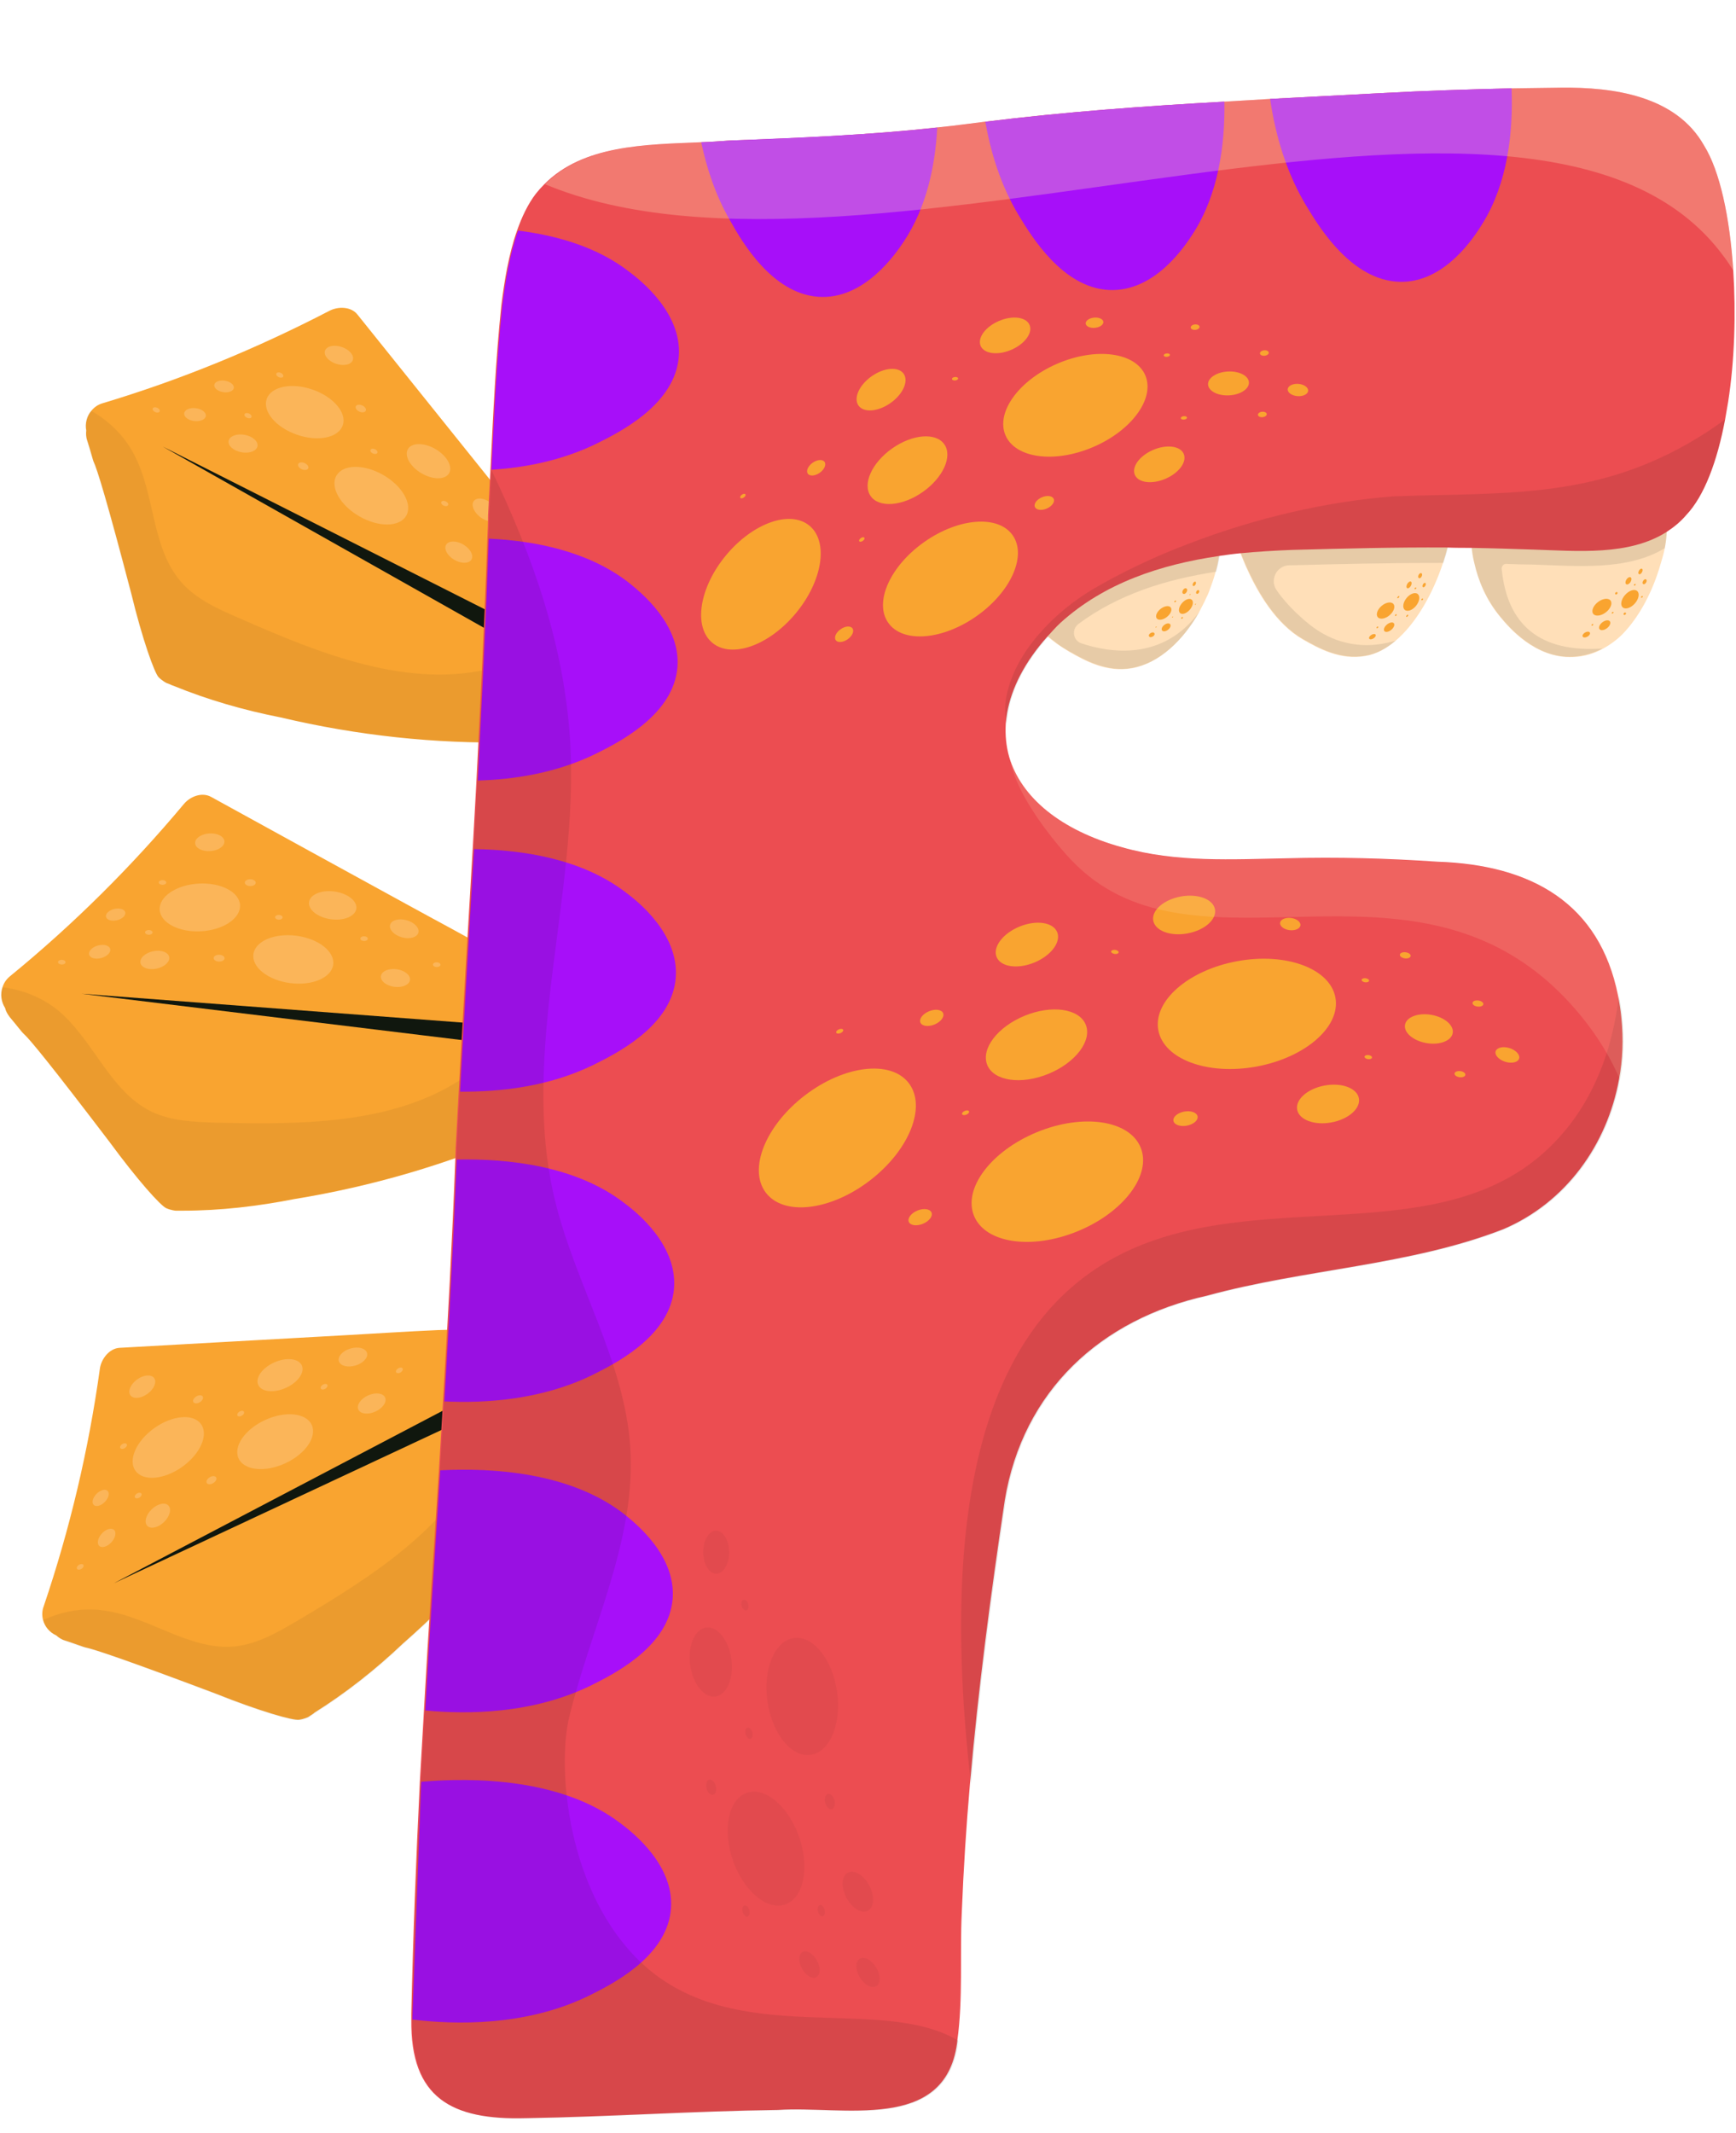 <?xml version="1.0" encoding="UTF-8"?>
<!DOCTYPE svg PUBLIC '-//W3C//DTD SVG 1.0//EN'
          'http://www.w3.org/TR/2001/REC-SVG-20010904/DTD/svg10.dtd'>
<svg height="625.3" preserveAspectRatio="xMidYMid meet" version="1.0" viewBox="-0.3 -25.8 509.0 625.3" width="509.0" xmlns="http://www.w3.org/2000/svg" xmlns:xlink="http://www.w3.org/1999/xlink" zoomAndPan="magnify"
><g
  ><g
    ><g id="change1_8"
      ><path d="M152.3,369c-0.7-0.5-1.4-0.9-2.2-1.3c-6.9-3.6-14.5-3.9-22.1-3.6c-9,0.4-18.1,1-27.1,1.5 c-22.1,1.2-44.2,2.5-66.2,3.7c-3,0.2-5.3,3.3-5.7,6c-3.3,23.8-8.8,47.1-16.5,69.8c-0.5,1.3-0.5,2.7-0.2,3.9c0.5,2,1.9,3.7,3.9,4.6 c0.7,0.6,1.5,1.2,2.6,1.5c3.1,1,5.4,1.9,5.9,2c2.5,0.5,11.8,3.6,38.1,13.5c13,5.2,22.8,8,24.6,7.7c1.5-0.2,2.7-0.8,2.7-0.8 c0.5-0.3,1-0.7,1.5-1c0,0,0,0,0,0c0.1-0.1,0.2-0.1,0.2-0.2c9.4-5.9,18-12.7,25.9-20.2c17.3-15.2,32.7-32.5,45.7-51.5 c2-2.9,5.1-6.4,5.9-9.9c0.9-3.7-1.9-7.6-3.7-10.7c-1.3-2.2-2.6-4.3-4.1-6.3c-1.3-1.7-2.7-3.3-4.2-4.8 C155.9,371.6,154.2,370.2,152.3,369z" fill="#F9A430"
      /></g
      ><g fill="#FFDFB8" id="change2_1" opacity=".3"
      ><ellipse cx="49" cy="398.5" rx="11.8" ry="7" transform="rotate(-35.333 49.022 398.451)"
        /><ellipse cx="80.4" cy="396.8" rx="11.8" ry="7" transform="rotate(-24.577 80.394 396.851)"
        /><ellipse cx="103.2" cy="372" rx="4.3" ry="2.6" transform="rotate(-16.484 103.17 372.072)"
        /><ellipse cx="41.4" cy="380.7" rx="4.3" ry="2.6" transform="rotate(-35.982 41.375 380.668)"
        /><ellipse cx="46" cy="418.5" rx="4.3" ry="2.6" transform="rotate(-44.053 45.989 418.524)"
        /><ellipse cx="108.7" cy="385.6" rx="4.3" ry="2.6" transform="rotate(-24.259 108.732 385.637)"
        /><ellipse cx="81.8" cy="377.3" rx="7" ry="4.1" transform="rotate(-23.971 81.822 377.29)"
        /><ellipse cx="57.8" cy="384.4" rx="1.6" ry="1" transform="rotate(-31.074 57.765 384.442)"
        /><ellipse cx="29.2" cy="413.3" rx="2.9" ry="1.7" transform="rotate(-45.267 29.192 413.274)"
        /><ellipse cx="70.3" cy="388.6" rx="1.1" ry=".7" transform="rotate(-31.074 70.257 388.65)"
        /><ellipse cx="116.8" cy="375.9" rx="1.1" ry=".7" transform="rotate(-31.074 116.808 375.901)"
        /><ellipse cx="40.2" cy="412.6" rx="1.1" ry=".7" transform="rotate(-31.074 40.215 412.573)"
        /><ellipse cx="23.2" cy="433.5" rx="1.1" ry=".7" transform="rotate(-31.074 23.214 433.477)"
        /><ellipse cx="35.9" cy="398.1" rx="1.1" ry=".7" transform="rotate(-31.074 35.921 398.07)"
        /><ellipse cx="94.7" cy="380.7" rx="1.1" ry=".7" transform="rotate(-31.074 94.714 380.664)"
        /><ellipse cx="61.7" cy="408.1" rx="1.6" ry="1" transform="rotate(-31.074 61.686 408.09)"
        /><ellipse cx="31" cy="425" rx="3.2" ry="1.9" transform="rotate(-47.39 30.997 425.045)"
      /></g
      ><g id="change3_8"
      ><path d="M157.4,373.1c1.5,1.5,2.9,3.1,4.2,4.8c-0.3,0.3-0.7,0.6-1.1,0.8L33.1,438.3L157.4,373.1z" fill="#10170E"
      /></g
      ><g id="change3_4" opacity=".06"
      ><path d="M152.3,369c5.8,3.7,9.9,9.3,13.4,15.2c1.8,3.1,4.6,7,3.7,10.7c-0.8,3.5-3.9,6.9-5.9,9.9 c-13,19-28.4,36.3-45.7,51.5c-7.9,7.5-16.5,14.3-25.9,20.2c-0.1,0.1-0.2,0.1-0.2,0.2c0,0,0,0,0,0c-0.5,0.3-1,0.7-1.5,1 c0,0-1.2,0.6-2.7,0.8c-1.8,0.3-11.6-2.5-24.6-7.7c-26.3-10-35.5-13.1-38.1-13.5c-0.5-0.1-2.8-0.9-5.9-2c-1.1-0.4-2-0.9-2.6-1.6 c-2-1-3.4-2.7-3.9-4.6c5.5-2.6,11.7-3.7,17.8-2.8c13.3,1.8,25.2,11.9,38.5,10.5c6.6-0.7,12.5-4.2,18.2-7.5 c22.4-13.3,46.4-28.4,55.6-52.7C145.9,387.4,147.3,377.1,152.3,369z" fill="#10170E"
      /></g
    ></g
    ><g
    ><g id="change1_7"
      ><path d="M161.5,269.9c-0.4-0.8-0.8-1.5-1.2-2.3c-3.9-6.7-10.2-11-16.8-14.8c-7.8-4.5-15.8-8.7-23.8-13.1 c-19.4-10.6-38.8-21.3-58.1-31.9c-2.7-1.5-6.2-0.1-8,2.1c-15.4,18.4-32.4,35.3-51,50.5c-1.1,0.9-1.8,2-2.2,3.3 c-0.6,1.9-0.4,4.1,0.8,6c0.2,0.9,0.7,1.8,1.4,2.7c2.1,2.5,3.6,4.5,4,4.8c1.9,1.7,8.1,9.3,25.1,31.6c8.3,11.3,15.1,18.9,16.8,19.6 c1.4,0.6,2.7,0.7,2.7,0.7c0.6,0,1.2,0,1.8,0c0,0,0,0,0,0c0.1,0,0.2,0,0.3,0c11.1,0,22-1.3,32.7-3.4c22.7-3.7,45-10.2,66-19.4 c3.2-1.4,7.7-2.7,10.3-5.2c2.7-2.7,2.4-7.5,2.5-11.1c0.1-2.5,0.1-5-0.1-7.5c-0.2-2.1-0.5-4.2-1-6.3 C163.1,274,162.4,271.9,161.5,269.9z" fill="#F9A430"
      /></g
      ><g fill="#FFDFB8" id="change2_2" opacity=".3"
      ><ellipse cx="58.3" cy="240.2" rx="11.8" ry="7" transform="rotate(-3.338 58.265 240.198)"
        /><ellipse cx="85.7" cy="255.4" rx="7" ry="11.8" transform="rotate(-82.588 85.722 255.423)"
        /><ellipse cx="118.2" cy="246.5" rx="2.6" ry="4.3" transform="rotate(-74.49 118.18 246.46)"
        /><ellipse cx="61.2" cy="221.1" rx="4.3" ry="2.6" transform="rotate(-3.987 61.206 221.06) scale(1)"
        /><ellipse cx="45.1" cy="255.6" rx="4.3" ry="2.6" transform="rotate(-12.058 45.06 255.625)"
        /><ellipse cx="115.7" cy="260.9" rx="2.6" ry="4.3" transform="rotate(-82.27 115.67 260.928)"
        /><ellipse cx="97.3" cy="239.6" rx="4.1" ry="7" transform="rotate(-81.981 97.27 239.632)"
        /><ellipse cx="73.1" cy="232.9" rx="1" ry="1.6" transform="rotate(-89.08 73.11 232.93) scale(1)"
        /><ellipse cx="33.6" cy="242.3" rx="2.9" ry="1.7" transform="rotate(-13.27 33.601 242.265)"
        /><ellipse cx="81.5" cy="243.1" rx=".7" ry="1.1" transform="rotate(-89.08 81.475 243.117) scale(1)"
        /><ellipse cx="127.7" cy="257" rx=".7" ry="1.1" transform="rotate(-89.08 127.712 256.964) scale(1)"
        /><ellipse cx="43.3" cy="247.5" rx=".7" ry="1.1" transform="rotate(-89.08 43.323 247.492) scale(1)"
        /><ellipse cx="17.8" cy="256.2" rx=".7" ry="1.1" transform="rotate(-89.08 17.829 256.215) scale(1)"
        /><ellipse cx="47.4" cy="232.9" rx=".7" ry="1.1" transform="rotate(-89.08 47.364 232.917) scale(1)"
        /><ellipse cx="106.4" cy="249.3" rx=".7" ry="1.1" transform="rotate(-89.08 106.45 249.3) scale(1)"
        /><ellipse cx="63.9" cy="255.1" rx="1" ry="1.6" transform="rotate(-89.08 63.908 255.064) scale(1)"
        /><ellipse cx="28.9" cy="253.2" rx="3.2" ry="1.9" transform="rotate(-15.399 28.878 253.132)"
      /></g
      ><g id="change3_7"
      ><path d="M163.6,276.1c0.5,2.1,0.8,4.2,1,6.3c-0.4,0.1-0.9,0.2-1.4,0.1l-139.6-17L163.6,276.1z" fill="#10170E"
      /></g
      ><g id="change3_1" opacity=".06"
      ><path d="M161.5,269.9c2.9,6.2,3.5,13.1,3.3,20c-0.1,3.6,0.2,8.4-2.5,11.1c-2.5,2.5-7,3.8-10.3,5.2 c-21.1,9.3-43.3,15.7-66.1,19.4c-10.7,2.1-21.5,3.4-32.6,3.4c-0.1,0-0.2,0-0.3,0c0,0,0,0,0,0c-0.6,0-1.2,0-1.8,0 c0,0-1.3-0.1-2.7-0.7c-1.6-0.7-8.5-8.3-16.8-19.6c-17-22.4-23.2-29.9-25.1-31.6c-0.4-0.4-1.9-2.3-4-4.8c-0.7-0.9-1.2-1.8-1.4-2.7 c-1.2-1.9-1.5-4-0.8-6c6,0.7,11.9,3.1,16.6,7C27.2,279.3,32,294.1,44,300c6,2.9,12.8,3.1,19.5,3.3c26.1,0.6,54.4,0.5,75.1-15.3 C146.3,282.1,153,274.1,161.5,269.9z" fill="#10170E"
      /></g
    ></g
    ><g
    ><g id="change1_5"
      ><path d="M173.1,161.9c0-0.8-0.1-1.7-0.2-2.5c-1.1-7.7-5.3-14-9.9-20.1c-5.5-7.1-11.3-14.1-17-21.2 c-13.8-17.2-27.7-34.5-41.5-51.7c-1.9-2.4-5.7-2.4-8.2-1.1C74.9,76.4,52.8,85.5,29.8,92.4c-1.4,0.4-2.5,1.2-3.3,2.2 c-1.3,1.5-1.9,3.7-1.5,5.8c-0.1,0.9-0.1,1.9,0.3,3c1,3.1,1.6,5.5,1.8,6c1.1,2.3,4,11.7,11.1,38.8c3.3,13.6,6.8,23.2,8,24.5 c1.1,1.1,2.3,1.7,2.3,1.7c0.6,0.2,1.1,0.4,1.7,0.7c0,0,0,0,0,0c0.1,0,0.2,0.1,0.3,0.1c10.3,4.2,20.8,7.2,31.5,9.3 c22.4,5.3,45.4,7.8,68.5,7.3c3.5-0.1,8.2,0.4,11.5-0.9c3.5-1.5,5.1-6,6.6-9.3c1-2.3,2-4.6,2.7-7c0.7-2,1.2-4.1,1.5-6.2 C173,166.3,173.2,164.1,173.1,161.9z" fill="#F9A430"
      /></g
      ><g fill="#FFDFB8" id="change2_4" opacity=".3"
      ><ellipse cx="89" cy="95" rx="7" ry="11.8" transform="rotate(-70.871 89.035 94.974)"
        /><ellipse cx="108.6" cy="119.5" rx="7" ry="11.8" transform="rotate(-60.12 108.588 119.525)"
        /><ellipse cx="142" cy="123.7" rx="2.6" ry="4.3" transform="rotate(-52.026 141.997 123.655)"
        /><ellipse cx="99.1" cy="78.4" rx="2.6" ry="4.3" transform="rotate(-71.518 99.068 78.41)"
        /><ellipse cx="70.9" cy="104.2" rx="2.6" ry="4.3" transform="rotate(-79.589 70.947 104.17)"
        /><ellipse cx="134.2" cy="136.1" rx="2.6" ry="4.3" transform="rotate(-59.801 134.167 136.065)"
        /><ellipse cx="125.3" cy="109.4" rx="4.1" ry="7" transform="rotate(-59.509 125.311 109.363)"
        /><ellipse cx="105.5" cy="93.9" rx="1" ry="1.6" transform="rotate(-66.614 105.534 93.936)"
        /><ellipse cx="65.4" cy="87.4" rx="1.7" ry="2.9" transform="rotate(-80.805 65.439 87.44)"
        /><ellipse cx="109.4" cy="106.5" rx=".7" ry="1.1" transform="rotate(-66.614 109.371 106.548)"
        /><ellipse cx="146.8" cy="137" rx=".7" ry="1.1" transform="rotate(-66.614 146.808 137.014)"
        /><ellipse cx="72.4" cy="96" rx=".7" ry="1.1" transform="rotate(-66.614 72.441 96.01)"
        /><ellipse cx="45.5" cy="94.3" rx=".7" ry="1.1" transform="rotate(-66.614 45.547 94.328)"
        /><ellipse cx="81.7" cy="84.1" rx=".7" ry="1.1" transform="rotate(-66.614 81.746 84.085)"
        /><ellipse cx="130.1" cy="121.8" rx=".7" ry="1.1" transform="rotate(-66.614 130.088 121.806)"
        /><ellipse cx="88.6" cy="110.9" rx="1" ry="1.6" transform="rotate(-66.614 88.57 110.874)"
        /><ellipse cx="56.9" cy="95.7" rx="1.9" ry="3.2" transform="rotate(-82.935 56.912 95.733)"
      /></g
      ><g id="change3_6"
      ><path d="M172.7,168.4c-0.3,2.1-0.8,4.2-1.5,6.2c-0.4,0-0.9-0.2-1.3-0.4L47.4,105.1L172.7,168.4z" fill="#10170E"
      /></g
      ><g id="change3_5" opacity=".06"
      ><path d="M173.1,161.9c0.3,6.9-1.8,13.5-4.6,19.7c-1.5,3.3-3,7.8-6.6,9.3c-3.3,1.4-7.9,0.8-11.5,0.9 c-23,0.5-46.1-2-68.5-7.3c-10.7-2.1-21.2-5.1-31.5-9.3c-0.1,0-0.2-0.1-0.3-0.1c0,0,0,0,0,0c-0.6-0.2-1.1-0.4-1.7-0.7 c0,0-1.2-0.6-2.3-1.7c-1.2-1.3-4.7-10.9-8-24.5c-7.1-27.2-10-36.5-11.1-38.8c-0.2-0.5-0.9-2.9-1.8-6c-0.3-1.1-0.4-2.1-0.3-3 c-0.4-2.2,0.2-4.3,1.5-5.8c5.3,3,9.8,7.4,12.6,12.8c6.3,11.9,5,27.4,13.9,37.5c4.4,5,10.7,7.8,16.7,10.4 c23.9,10.5,50,21.2,75.2,14.6C154.4,167.4,163.6,162.5,173.1,161.9z" fill="#10170E"
      /></g
    ></g
    ><g fill="#FFDFB8" id="change2_5"
    ><path d="M425.6,124c0,3.2-0.6,6.8-1.5,10.7c-0.4,1.5-0.8,3-1.3,4.5c-2.9,8.8-7.8,17.7-14,22.9 c-2.7,2.3-5.7,3.9-8.8,4.4c-7.4,1.3-13.7-2.2-18.4-4.9c-7.7-4.5-13-13.3-16.4-20.9c0-0.1-0.1-0.1-0.1-0.2 c-0.6-1.4-1.2-2.8-1.7-4.1c-1.1-2.8-1.9-5.2-2.5-6.8L425.6,124z"
      /><path d="M357.5,132.6c0,1.5-0.1,3-0.4,4.6c-0.2,1.5-0.5,3.1-1,4.7c-0.5,1.9-1.2,3.8-1.9,5.7 c-0.2,0.6-0.5,1.2-0.8,1.8c-0.6,1.4-1.4,2.8-2.1,4.2l0,0c-4.7,8.3-11.7,15.1-19.8,16.5c-7.4,1.3-13.7-2.2-18.4-4.9 c-1.3-0.8-2.5-1.6-3.7-2.4c0,0-0.1-0.1-0.1-0.1c-0.8-0.6-1.6-1.2-2.3-1.8c-0.6-0.5-1.2-1.1-1.8-1.7c-7-6.8-10.7-15-12.4-19.9 l55.4-5.7L357.5,132.6z"
      /><path d="M488.4,130.1c-0.1,1.8-0.3,3.4-0.6,4.9h0c-0.4,1.9-0.9,3.5-1.2,4.5c0,0,0,0,0,0 c-2.4,8.4-6.3,15.4-10.8,20.2c-1.2,1.3-3.4,3.2-6.2,4.7c-2.4,1.3-5.3,2.3-8.7,2.4c-11.1,0.5-18.9-8.8-21.2-11.6 c-4.4-5.2-6.6-11-7.7-15.8c-0.1-0.3-0.1-0.5-0.2-0.8c-0.3-1.3-0.5-2.6-0.6-3.7c-0.4-2.6-0.4-4.7-0.4-5.9l57-5.9 C488.3,125.5,488.5,127.9,488.4,130.1z"
    /></g
    ><g id="change4_1"
    ><path d="M506.4,92c-0.3,1.8-0.6,3.5-0.9,5.2c-2.3,12.2-6.1,22.4-11.4,28c-1.7,2-3.7,3.6-5.7,4.9 c-11.1,7.1-26.3,5.6-39.2,5.2c-6.1-0.2-12.1-0.4-18.2-0.5c-2.3,0-4.7,0-7-0.1c-15.2-0.1-30.3,0.3-45.5,0.7c-5,0.2-10.2,0.5-15.3,1 c-2.1,0.2-4.2,0.5-6.2,0.8c-17,2.5-33.5,7.9-46.4,19.6c-1.4,1.3-2.6,2.7-3.8,4c-6.7,7.5-10.5,15.1-11.8,22.3 c-0.2,1.1-0.3,2.1-0.4,3.2c-0.2,3.4,0.1,6.6,1,9.8c3.5,11.8,15,21.5,33.2,26.5c15.9,4.5,32.1,3.5,48.3,3.2c14.7-0.4,29.4,0,44,1 c27.8,0.9,47.6,12.3,53,39.2c0.4,2.1,0.8,4.4,1,6.7c0.6,6,0.4,12.1-0.7,17.9c-3.5,19.2-15.6,36.1-33.9,43.9 c-27.4,10.7-58.5,11.7-86.9,19.5c-31.2,6.9-54,27.9-59.3,60c-4.1,27.5-7.8,55.3-10.2,83.1c0,0,0,0,0,0c-1.1,12.5-1.9,25.1-2.4,37.7 c-0.6,12.4,0.4,25.3-1.3,37.5c0,0.3-0.1,0.6-0.1,0.9c-3.6,26.2-33.7,18.2-52.5,19.5c-24.6,0.3-49.2,2-73.8,2.4h-0.2 c-21.7,0.6-33.8-5.9-33.5-28.9c0-0.6,0-1.2,0-1.8c0.5-22.6,1.4-45.3,2.5-67.9c0.4-7,0.8-14,1.2-20.9c1.3-23.5,2.9-46.9,4.4-70.4 c0.4-6.7,0.8-13.5,1.2-20.2c1.4-23.6,2.7-47.3,3.6-70.9c0-1.1,0.1-2.2,0.1-3.3c0.3-5.5,0.6-11.1,0.9-16.7 c1.3-23.7,2.7-47.4,4.1-71.1c0.4-6.7,0.7-13.3,1.1-20c1.2-23.6,2.4-47.3,3.2-70.9c0.1-2.3,0.2-4.5,0.2-6.8 c0.2-4.5,0.5-8.9,0.7-13.4v0c0.8-16.1,1.5-32,3.2-48.2c0.9-7.3,2.2-15.1,4.6-21.9c1.4-4,3.2-7.8,5.5-10.8c0.8-1,1.6-1.9,2.5-2.8 c11.4-11.5,29.5-11.6,45.7-12.3c2.9-0.1,5.8-0.3,8.5-0.5c20.3-0.7,40.5-1.6,60.7-3.8c3.1-0.3,6.3-0.7,9.4-1.1 c1.6-0.2,3.1-0.4,4.7-0.6C311.9,7,335.3,5.3,358.7,4c4.5-0.3,8.9-0.5,13.4-0.8c10.9-0.6,21.8-1.1,32.6-1.7 c12.7-0.7,25.4-1.1,38.2-1.4c4.8-0.1,9.6-0.1,14.4-0.2c15.5-0.2,33.8,2.4,42,16.9c4.7,7.5,7.6,21.2,8.6,36.7 C508.7,66.1,508.3,79.8,506.4,92z" fill="#EC4D51"
    /></g
    ><g id="change3_9" opacity=".1"
    ><path d="M474.7,290.7c-3.5,19.2-15.6,36.1-33.9,43.9c-27.4,10.7-58.5,11.7-86.9,19.5c-31.2,6.9-54,27.9-59.3,60 c-4.1,27.5-7.8,55.3-10.2,83.1C273.8,405.6,294,366.8,317,349c43.1-33.3,107.3-1.9,141.6-43.4c5.9-7.1,9.7-15,12.2-22.7 c1.8-5.7,2.9-11.4,3.6-16.8c0.4,2.1,0.8,4.4,1,6.7C476,278.8,475.8,284.9,474.7,290.7z" fill="#10170E"
    /></g
    ><g fill="#10170E" id="change3_3" opacity=".05"
    ><ellipse cx="224.3" cy="516.1" rx="10.3" ry="17.3" transform="rotate(-18.997 224.316 516.113)"
      /><ellipse cx="234.9" cy="471.5" rx="10.3" ry="17.3" transform="rotate(-8.244 234.866 471.363)"
      /><ellipse cx="209.5" cy="429.3" rx="3.8" ry="6.3" transform="matrix(1 -.003 .003 1 -1.105 .541)"
      /><ellipse cx="251.2" cy="528.7" rx="3.8" ry="6.3" transform="rotate(-27.716 251.235 528.639)"
      /><ellipse cx="208.1" cy="461.4" rx="6.1" ry="10.2" transform="rotate(-7.637 208.095 461.343)"
      /><ellipse cx="208.2" cy="498.1" rx="1.4" ry="2.3" transform="rotate(-14.738 208.218 498.058)"
      /><ellipse cx="237" cy="550.1" rx="2.5" ry="4.2" transform="rotate(-28.931 236.959 550.03)"
      /><ellipse cx="219.3" cy="482.3" rx="1" ry="1.7" transform="rotate(-14.738 219.261 482.259)"
      /><ellipse cx="240.5" cy="534.3" rx="1" ry="1.7" transform="rotate(-14.738 240.476 534.253)"
      /><ellipse cx="218.4" cy="534.4" rx="1" ry="1.7" transform="rotate(-14.738 218.36 534.314)"
      /><ellipse cx="218.1" cy="444.7" rx="1" ry="1.6" transform="rotate(-14.738 218.11 444.655)"
      /><ellipse cx="243" cy="502.3" rx="1.4" ry="2.3" transform="rotate(-14.738 243.014 502.28)"
      /><ellipse cx="254.2" cy="552.4" rx="2.8" ry="4.7" transform="rotate(-31.056 254.203 552.393)"
    /></g
    ><g fill="#F9A430" id="change1_6"
    ><ellipse cx="347.4" cy="151.9" rx="2.6" ry="1.5" transform="rotate(-49.071 347.466 151.914)"
      /><ellipse cx="340.9" cy="153.9" rx="2.6" ry="1.5" transform="rotate(-38.321 340.866 153.87)"
      /><ellipse cx="337.4" cy="160.3" rx=".9" ry=".6" transform="rotate(-30.224 337.35 160.306)"
      /><ellipse cx="347.1" cy="147.5" rx=".9" ry=".6" transform="rotate(-57.792 347.064 147.506)"
      /><ellipse cx="341.6" cy="158.1" rx="1.5" ry=".9" transform="rotate(-37.712 341.608 158.083)"
      /><ellipse cx="346.3" cy="155.3" rx=".3" ry=".2" transform="rotate(-44.814 346.326 155.335)"
      /><ellipse cx="350.9" cy="147.7" rx=".6" ry=".4" transform="rotate(-59.008 350.9 147.748)"
      /><ellipse cx="343.5" cy="155.1" rx=".2" ry=".1" transform="rotate(-44.814 343.462 155.091)"
      /><ellipse cx="348.6" cy="148.5" rx=".2" ry=".1" transform="rotate(-44.814 348.585 148.468)"
      /><ellipse cx="350.2" cy="151.3" rx=".2" ry=".1" transform="rotate(-44.814 350.246 151.317)"
      /><ellipse cx="338.7" cy="158" rx=".2" ry=".1" transform="rotate(-44.814 338.695 158.05)"
      /><ellipse cx="344.3" cy="150.5" rx=".3" ry=".2" transform="rotate(-44.814 344.27 150.53)"
      /><ellipse cx="349.9" cy="145.3" rx=".7" ry=".4" transform="rotate(-61.131 349.926 145.346)"
    /></g
    ><g fill="#F9A430" id="change1_3"
    ><ellipse cx="413.5" cy="150.7" rx="3" ry="1.8" transform="rotate(-51.04 413.447 150.688)"
      /><ellipse cx="406" cy="153.2" rx="3" ry="1.8" transform="rotate(-40.288 405.948 153.247)"
      /><ellipse cx="402.1" cy="160.8" rx="1.1" ry=".6" transform="rotate(-32.189 402.146 160.824)"
      /><ellipse cx="412.8" cy="145.6" rx="1.1" ry=".6" transform="rotate(-59.755 412.862 145.591)"
      /><ellipse cx="407" cy="158.1" rx="1.8" ry="1" transform="rotate(-39.682 406.921 158.085)"
      /><ellipse cx="412.3" cy="154.7" rx=".4" ry=".2" transform="rotate(-46.78 412.314 154.712)"
      /><ellipse cx="417.3" cy="145.7" rx=".7" ry=".4" transform="rotate(-60.974 417.282 145.732)"
      /><ellipse cx="409" cy="154.5" rx=".3" ry=".2" transform="rotate(-46.78 408.988 154.543)"
      /><ellipse cx="414.7" cy="146.7" rx=".3" ry=".2" transform="rotate(-46.78 414.658 146.67)"
      /><ellipse cx="416.7" cy="149.9" rx=".3" ry=".2" transform="rotate(-46.78 416.694 149.904)"
      /><ellipse cx="403.6" cy="158.1" rx=".3" ry=".2" transform="rotate(-46.78 403.587 158.158)"
      /><ellipse cx="409.7" cy="149.2" rx=".4" ry=".2" transform="rotate(-46.78 409.743 149.229)"
      /><ellipse cx="416.1" cy="143" rx=".8" ry=".5" transform="rotate(-63.097 416.055 142.984)"
    /></g
    ><g fill="#F9A430" id="change1_4"
    ><ellipse cx="477.6" cy="149.9" rx="3.2" ry="1.9" transform="rotate(-48.373 477.548 149.864)"
      /><ellipse cx="469.4" cy="152.2" rx="3.2" ry="1.9" transform="rotate(-37.618 469.374 152.224)"
      /><ellipse cx="464.8" cy="160.2" rx="1.2" ry=".7" transform="rotate(-29.526 464.826 160.206)"
      /><ellipse cx="477.1" cy="144.4" rx="1.2" ry=".7" transform="rotate(-57.09 477.18 144.359)"
      /><ellipse cx="470.2" cy="157.5" rx="1.9" ry="1.1" transform="rotate(-37.013 470.166 157.488)"
      /><ellipse cx="476.1" cy="154.1" rx=".4" ry=".3" transform="rotate(-44.113 476.104 154.118)"
      /><ellipse cx="481.9" cy="144.7" rx=".8" ry=".5" transform="rotate(-58.306 481.919 144.708)"
      /><ellipse cx="472.5" cy="153.8" rx=".3" ry=".2" transform="rotate(-44.113 472.532 153.77)"
      /><ellipse cx="479" cy="145.6" rx=".3" ry=".2" transform="rotate(-44.113 479.03 145.578)"
      /><ellipse cx="481.1" cy="149.2" rx=".3" ry=".2" transform="rotate(-44.113 481.06 149.161)"
      /><ellipse cx="466.6" cy="157.4" rx=".3" ry=".2" transform="rotate(-44.113 466.536 157.39)"
      /><ellipse cx="473.6" cy="148.1" rx=".4" ry=".3" transform="rotate(-44.113 473.61 148.087)"
      /><ellipse cx="480.7" cy="141.7" rx=".9" ry=".5" transform="rotate(-60.436 480.71 141.714)"
    /></g
    ><g id="change5_1"
    ><path d="M198.6,79.9c-1.9,13.5-17.7,21.2-23.9,24.3c-10.2,5-21.1,7.1-30.9,7.7c0.8-16.1,1.5-32,3.2-48.2 c0.9-7.3,2.2-15.1,4.6-21.9c11.3,1.4,23.2,4.8,32.5,12C187.3,56.2,200.5,66.4,198.6,79.9z" fill="#A70FF9"
    /></g
    ><g id="change5_2"
    ><path d="M198.2,170.9c-1.9,13.5-17.7,21.2-23.9,24.3c-11.5,5.6-23.8,7.5-34.5,7.8c1.2-23.6,2.4-47.3,3.2-70.9 c13.5,0.6,29.1,3.7,40.8,12.7C186.8,147.2,200.1,157.4,198.2,170.9z" fill="#A70FF9"
    /></g
    ><g id="change5_3"
    ><path d="M197.7,262c-1.9,13.5-17.7,21.2-23.9,24.3c-13.2,6.5-27.6,8-39.2,7.9c1.3-23.7,2.7-47.4,4.1-71.1 c14.4,0.2,31.8,2.9,44.6,12.8C186.4,238.2,199.6,248.4,197.7,262z" fill="#A70FF9"
    /></g
    ><g id="change5_4"
    ><path d="M274.5,11.6c-0.6,11.4-3.2,23.5-9.8,33.4c-2.2,3.3-11.5,17.2-25.1,16.2c-13.6-1-22.4-16.2-25.8-22.3 c-4.3-7.4-6.9-15.4-8.5-23c2.9-0.1,5.8-0.3,8.5-0.5C234.1,14.6,254.3,13.8,274.5,11.6z" fill="#A70FF9"
    /></g
    ><g id="change5_5"
    ><path d="M349.6,42.5c-2.2,3.4-11.1,17.4-24.8,16.7c-13.6-0.7-22.7-15.8-26.3-21.7c-5.4-8.9-8.3-18.6-9.9-27.6 C311.9,7,335.3,5.3,358.7,4C358.9,16.8,356.9,31.1,349.6,42.5z" fill="#A70FF9"
    /></g
    ><g id="change5_6"
    ><path d="M434.4,39.7c-2.1,3.4-10.9,17.6-24.5,17.1c-13.7-0.5-23-15.4-26.6-21.3c-6.5-10.4-9.7-22-11.2-32.3 c10.9-0.6,21.8-1.1,32.6-1.7c12.7-0.7,25.4-1.1,38.2-1.4C443.4,13.2,441.7,27.9,434.4,39.7z" fill="#A70FF9"
    /></g
    ><g id="change5_7"
    ><path d="M197.2,353c-1.9,13.5-17.7,21.2-23.9,24.3c-14.8,7.2-31.1,8.3-43.3,7.7c1.4-23.6,2.7-47.3,3.6-70.9 c15.1-0.3,35,1.8,49.2,12.8C185.9,329.2,199.1,339.4,197.2,353z" fill="#A70FF9"
    /></g
    ><g id="change5_8"
    ><path d="M196.8,444c-1.9,13.5-17.7,21.2-23.9,24.3c-17,8.3-35.9,8.5-48.5,7.3c1.3-23.5,2.9-46.9,4.4-70.4 c15.4-0.8,37.9,0.6,53.6,12.6C185.4,420.2,198.7,430.4,196.8,444z" fill="#A70FF9"
    /></g
    ><g id="change5_9"
    ><path d="M123.2,496.5c15.2-1.3,41.2-1.1,58.6,12.3c3.2,2.4,16.4,12.6,14.5,26.1c-1.9,13.5-17.7,21.2-23.9,24.3 c-18.6,9.1-39.4,8.5-51.8,7L123.2,496.5z" fill="#A70FF9"
    /></g
    ><g fill="#F9A430" id="change1_1"
    ><ellipse cx="245.2" cy="307.8" rx="26.4" ry="15.7" transform="rotate(-37.54 245.173 307.766)"
      /><ellipse cx="309.7" cy="320.6" rx="26.4" ry="15.7" transform="rotate(-22.328 309.693 320.559)"
      /><ellipse cx="365.3" cy="271.4" rx="26.4" ry="15.7" transform="rotate(-10.423 365.298 271.49)"
      /><ellipse cx="300.8" cy="251.1" rx="9.6" ry="5.7" transform="rotate(-22.328 300.762 251.123)"
      /><ellipse cx="303.6" cy="280.5" rx="15.6" ry="9.2" transform="rotate(-22.328 303.529 280.475)"
      /><ellipse cx="272.9" cy="272.6" rx="3.6" ry="2.1" transform="rotate(-22.328 272.83 272.585)"
      /><ellipse cx="418.7" cy="275.8" rx="4.2" ry="7.1" transform="rotate(-80.171 418.686 275.844)"
      /><ellipse cx="389.1" cy="297.8" rx="9.2" ry="5.5" transform="rotate(-10.423 389.159 297.9)"
      /><ellipse cx="346.9" cy="242.4" rx="9.2" ry="5.5" transform="rotate(-10.423 346.94 242.481)"
      /><ellipse cx="347.3" cy="302.1" rx="3.6" ry="2.1" transform="rotate(-10.423 347.345 302.137)"
      /><ellipse cx="400.9" cy="284.1" rx=".6" ry="1.1" transform="rotate(-82.912 400.88 284.097)"
      /><ellipse cx="400" cy="261.6" rx=".6" ry="1.1" transform="rotate(-82.912 399.987 261.561)"
      /><ellipse cx="378" cy="245.1" rx="1.8" ry="3" transform="rotate(-82.912 377.991 245.081)"
      /><ellipse cx="411.8" cy="254.3" rx=".9" ry="1.6" transform="rotate(-82.912 411.73 254.309)"
      /><ellipse cx="433.1" cy="268.4" rx=".9" ry="1.6" transform="rotate(-82.912 433.047 268.427)"
      /><ellipse cx="427.7" cy="289.1" rx=".9" ry="1.6" transform="rotate(-82.912 427.717 289.053)"
      /><ellipse cx="326.6" cy="253.3" rx=".6" ry="1.1" transform="rotate(-82.912 326.563 253.275)"
      /><ellipse cx="282.8" cy="300.4" rx="1.1" ry=".6" transform="rotate(-22.328 282.79 300.363)"
      /><ellipse cx="245.9" cy="276.5" rx="1.1" ry=".6" transform="rotate(-22.328 245.875 276.493)"
      /><ellipse cx="441.7" cy="283.4" rx="2.1" ry="3.6" transform="rotate(-72.704 441.711 283.44)"
      /><ellipse cx="269.5" cy="331" rx="3.6" ry="2.1" transform="rotate(-22.328 269.487 331.014)"
    /></g
    ><g fill="#F9A430" id="change1_2"
    ><ellipse cx="222.8" cy="145.5" rx="22.3" ry="13.3" transform="rotate(-50.351 222.768 145.48)"
      /><ellipse cx="278.4" cy="143.9" rx="22.3" ry="13.3" transform="rotate(-35.135 278.438 143.954)"
      /><ellipse cx="315" cy="93" rx="22.3" ry="13.3" transform="rotate(-23.229 315.019 92.996)"
      /><ellipse cx="258" cy="88.4" rx="8.1" ry="4.8" transform="rotate(-35.135 258.045 88.36)"
      /><ellipse cx="265.8" cy="112" rx="13.2" ry="7.8" transform="rotate(-35.135 265.833 112.05)"
      /><ellipse cx="239" cy="111.3" rx="3" ry="1.8" transform="rotate(-35.135 239.034 111.302)"
      /><ellipse cx="359.9" cy="86.6" rx="6" ry="3.5" transform="rotate(-2.989 359.84 86.632) scale(1)"
      /><ellipse cx="339.6" cy="110.3" rx="7.8" ry="4.6" transform="rotate(-23.229 339.648 110.296)"
      /><ellipse cx="294.4" cy="72.5" rx="7.8" ry="4.6" transform="rotate(-23.229 294.439 72.52)"
      /><ellipse cx="305.9" cy="121.6" rx="3" ry="1.8" transform="rotate(-23.229 305.965 121.634)"
      /><ellipse cx="346.8" cy="96.8" rx=".9" ry=".5" transform="matrix(.995 -.1 .1 .995 -7.92 35.057)"
      /><ellipse cx="341.8" cy="78.4" rx=".9" ry=".5" transform="matrix(.995 -.1 .1 .995 -6.11 34.47)"
      /><ellipse cx="320.6" cy="68.9" rx="2.6" ry="1.5" transform="matrix(.995 -.1 .1 .995 -5.271 32.306)"
      /><ellipse cx="350.1" cy="70.2" rx="1.3" ry=".8" transform="matrix(.995 -.1 .1 .995 -5.252 35.259)"
      /><ellipse cx="370.4" cy="77.8" rx="1.3" ry=".8" transform="matrix(.995 -.1 .1 .995 -5.913 37.314)"
      /><ellipse cx="369.8" cy="95.8" rx="1.3" ry=".8" transform="matrix(.995 -.1 .1 .995 -7.712 37.351)"
      /><ellipse cx="279.7" cy="85.3" rx=".9" ry=".5" transform="matrix(.995 -.1 .1 .995 -7.11 28.312)"
      /><ellipse cx="252.4" cy="132.3" rx=".9" ry=".5" transform="rotate(-35.135 252.46 132.344)"
      /><ellipse cx="217.5" cy="119.6" rx=".9" ry=".5" transform="rotate(-35.135 217.535 119.583)"
      /><ellipse cx="380.3" cy="88.6" rx="1.8" ry="3" transform="matrix(.078 -.997 .997 .078 262.258 460.773)"
      /><ellipse cx="247.2" cy="160.1" rx="3" ry="1.8" transform="rotate(-35.135 247.238 160.12)"
    /></g
    ><g id="change3_2" opacity=".1"
    ><path d="M280.7,572.4c0,0.3-0.1,0.6-0.1,0.9c-3.6,26.2-33.7,18.2-52.5,19.5c-24.6,0.3-49.2,2-73.8,2.4h-0.2 c-21.7,0.6-33.8-5.9-33.5-28.9c0-0.6,0-1.2,0-1.8c0.5-22.6,1.4-45.3,2.5-67.9c0.4-7,0.8-14,1.2-20.9c1.3-23.5,2.9-46.9,4.4-70.4 c0.4-6.7,0.8-13.5,1.2-20.2c1.4-23.6,2.7-47.3,3.6-70.9c0-1.1,0.1-2.2,0.1-3.3c0.3-5.5,0.6-11.1,0.9-16.7 c1.3-23.7,2.7-47.4,4.1-71.1c0.4-6.7,0.7-13.3,1.1-20c1.2-23.6,2.4-47.3,3.2-70.9c0.1-2.3,0.2-4.5,0.2-6.8 c0.2-4.5,0.5-8.9,0.7-13.4c12.3,25.6,21.5,51.9,23.1,80.1c2.5,44.7-14.9,90-4.6,133.5c5.9,24.8,20.5,47.4,22.2,72.8 c1.8,27.1-11.5,52.7-17.9,79.1c-3.5,14.5-1,51.5,21.5,72.4C215.6,575.2,257.6,558.6,280.7,572.4z" fill="#10170E"
    /></g
    ><g id="change2_6"
    ><path d="M507.9,53.5c-0.8-1.3-1.7-2.7-2.7-4C450.2-25.8,254,67.8,159.5,28.2 c11.4-11.5,29.5-11.6,45.7-12.3c2.9-0.1,5.8-0.3,8.5-0.5c20.3-0.7,40.5-1.6,60.7-3.8c3.1-0.3,6.3-0.7,9.4-1.1 c1.6-0.2,3.1-0.4,4.7-0.6C311.9,7,335.3,5.3,358.7,4c4.5-0.3,8.9-0.5,13.4-0.8c10.9-0.6,21.8-1.1,32.6-1.7 c12.7-0.7,25.4-1.1,38.2-1.4c4.8-0.1,9.6-0.1,14.4-0.2c15.5-0.2,33.8,2.4,42,16.9C504,24.3,506.9,38.1,507.9,53.5z" fill="#FFDFB8" opacity=".3"
    /></g
    ><g id="change2_3" opacity=".15"
    ><path d="M474.7,290.7c-1.2-2.8-2.5-5.4-3.9-7.8c-7.2-12.5-16.6-20.5-18.8-22.3c-45-37.2-104,1.7-138.2-34.3 c-4.3-4.5-16.6-19.1-18-30.1c3.5,11.8,15,21.5,33.2,26.5c15.9,4.5,32.1,3.5,48.3,3.2c14.7-0.4,29.4,0,44,1 c27.8,0.9,47.6,12.3,53,39.2c0.4,2.1,0.8,4.4,1,6.7C476,278.8,475.8,284.9,474.7,290.7z" fill="#FFDFB8"
    /></g
    ><g id="change3_10"
    ><path d="M494.5,104.3c-28.9,16.4-54.9,14.2-86.2,15.4c-19,1.4-40.5,6.3-60.1,13.9 c-10.1,3.8-19.7,8.4-28.2,13.4c-5.3,3.2-10.5,7.3-14.8,12.1c-4.8,5.3-8.5,11.3-10.1,17.8c-0.8,3.2-1,6.5-0.2,9.4 c0.1-1.1,0.2-2.1,0.4-3.2c1.2-7.2,5.1-14.8,11.8-22.3c0.8,0.7,1.6,1.3,2.4,1.9c1.1,0.9,2.4,1.7,3.7,2.4c4.7,2.7,11.1,6.2,18.4,4.9 c8.1-1.4,15.1-8.2,19.8-16.5c-10.8,14.7-26.5,12-34.6,9.3c-2.5-0.8-3-4.1-0.9-5.7c11.7-8.7,25.8-13.1,40.4-15.3 c0.4-1.6,0.8-3.1,1-4.7c2.1-0.3,4.1-0.5,6.2-0.8c0.5,1.3,1.1,2.7,1.7,4.1c0,0.1,0.1,0.1,0.1,0.2c3.4,7.5,8.6,16.4,16.4,20.9 c4.7,2.7,11.1,6.2,18.4,4.9c3.1-0.5,6.1-2.1,8.8-4.4c-2.7,0.8-7.7,2-13.6,0.8c-7.6-1.5-12.4-6-15.6-9c-2.3-2.2-4.2-4.4-5.7-6.6 c-2.1-3,0-7.2,3.7-7.3c0.3,0,0.7,0,1,0c14.7-0.4,29.4-0.7,44.2-0.7c0.5-1.5,1-3,1.3-4.5c2.3,0,4.7,0,7,0.1c0.2,1.4,0.4,2.9,0.8,4.5 c1.1,4.9,3.4,10.6,7.7,15.8c2.4,2.8,10.2,12.2,21.2,11.6c3.4-0.2,6.3-1.2,8.7-2.4v0c-18.5,1.3-28-7-29.6-23.3 c-0.1-0.8,0.6-1.6,1.4-1.5c2.1,0.1,5.7,0.2,7.8,0.2c12.7,0.4,27.6,1.9,38.6-4.8h0c0.3-1.4,0.5-3.1,0.6-4.9c2.1-1.3,4-2.9,5.7-4.9 c5.4-5.5,9.1-15.8,11.4-28C502,99.8,498.3,102.1,494.5,104.3z" fill="#10170E" opacity=".1"
    /></g
  ></g
></svg
>

